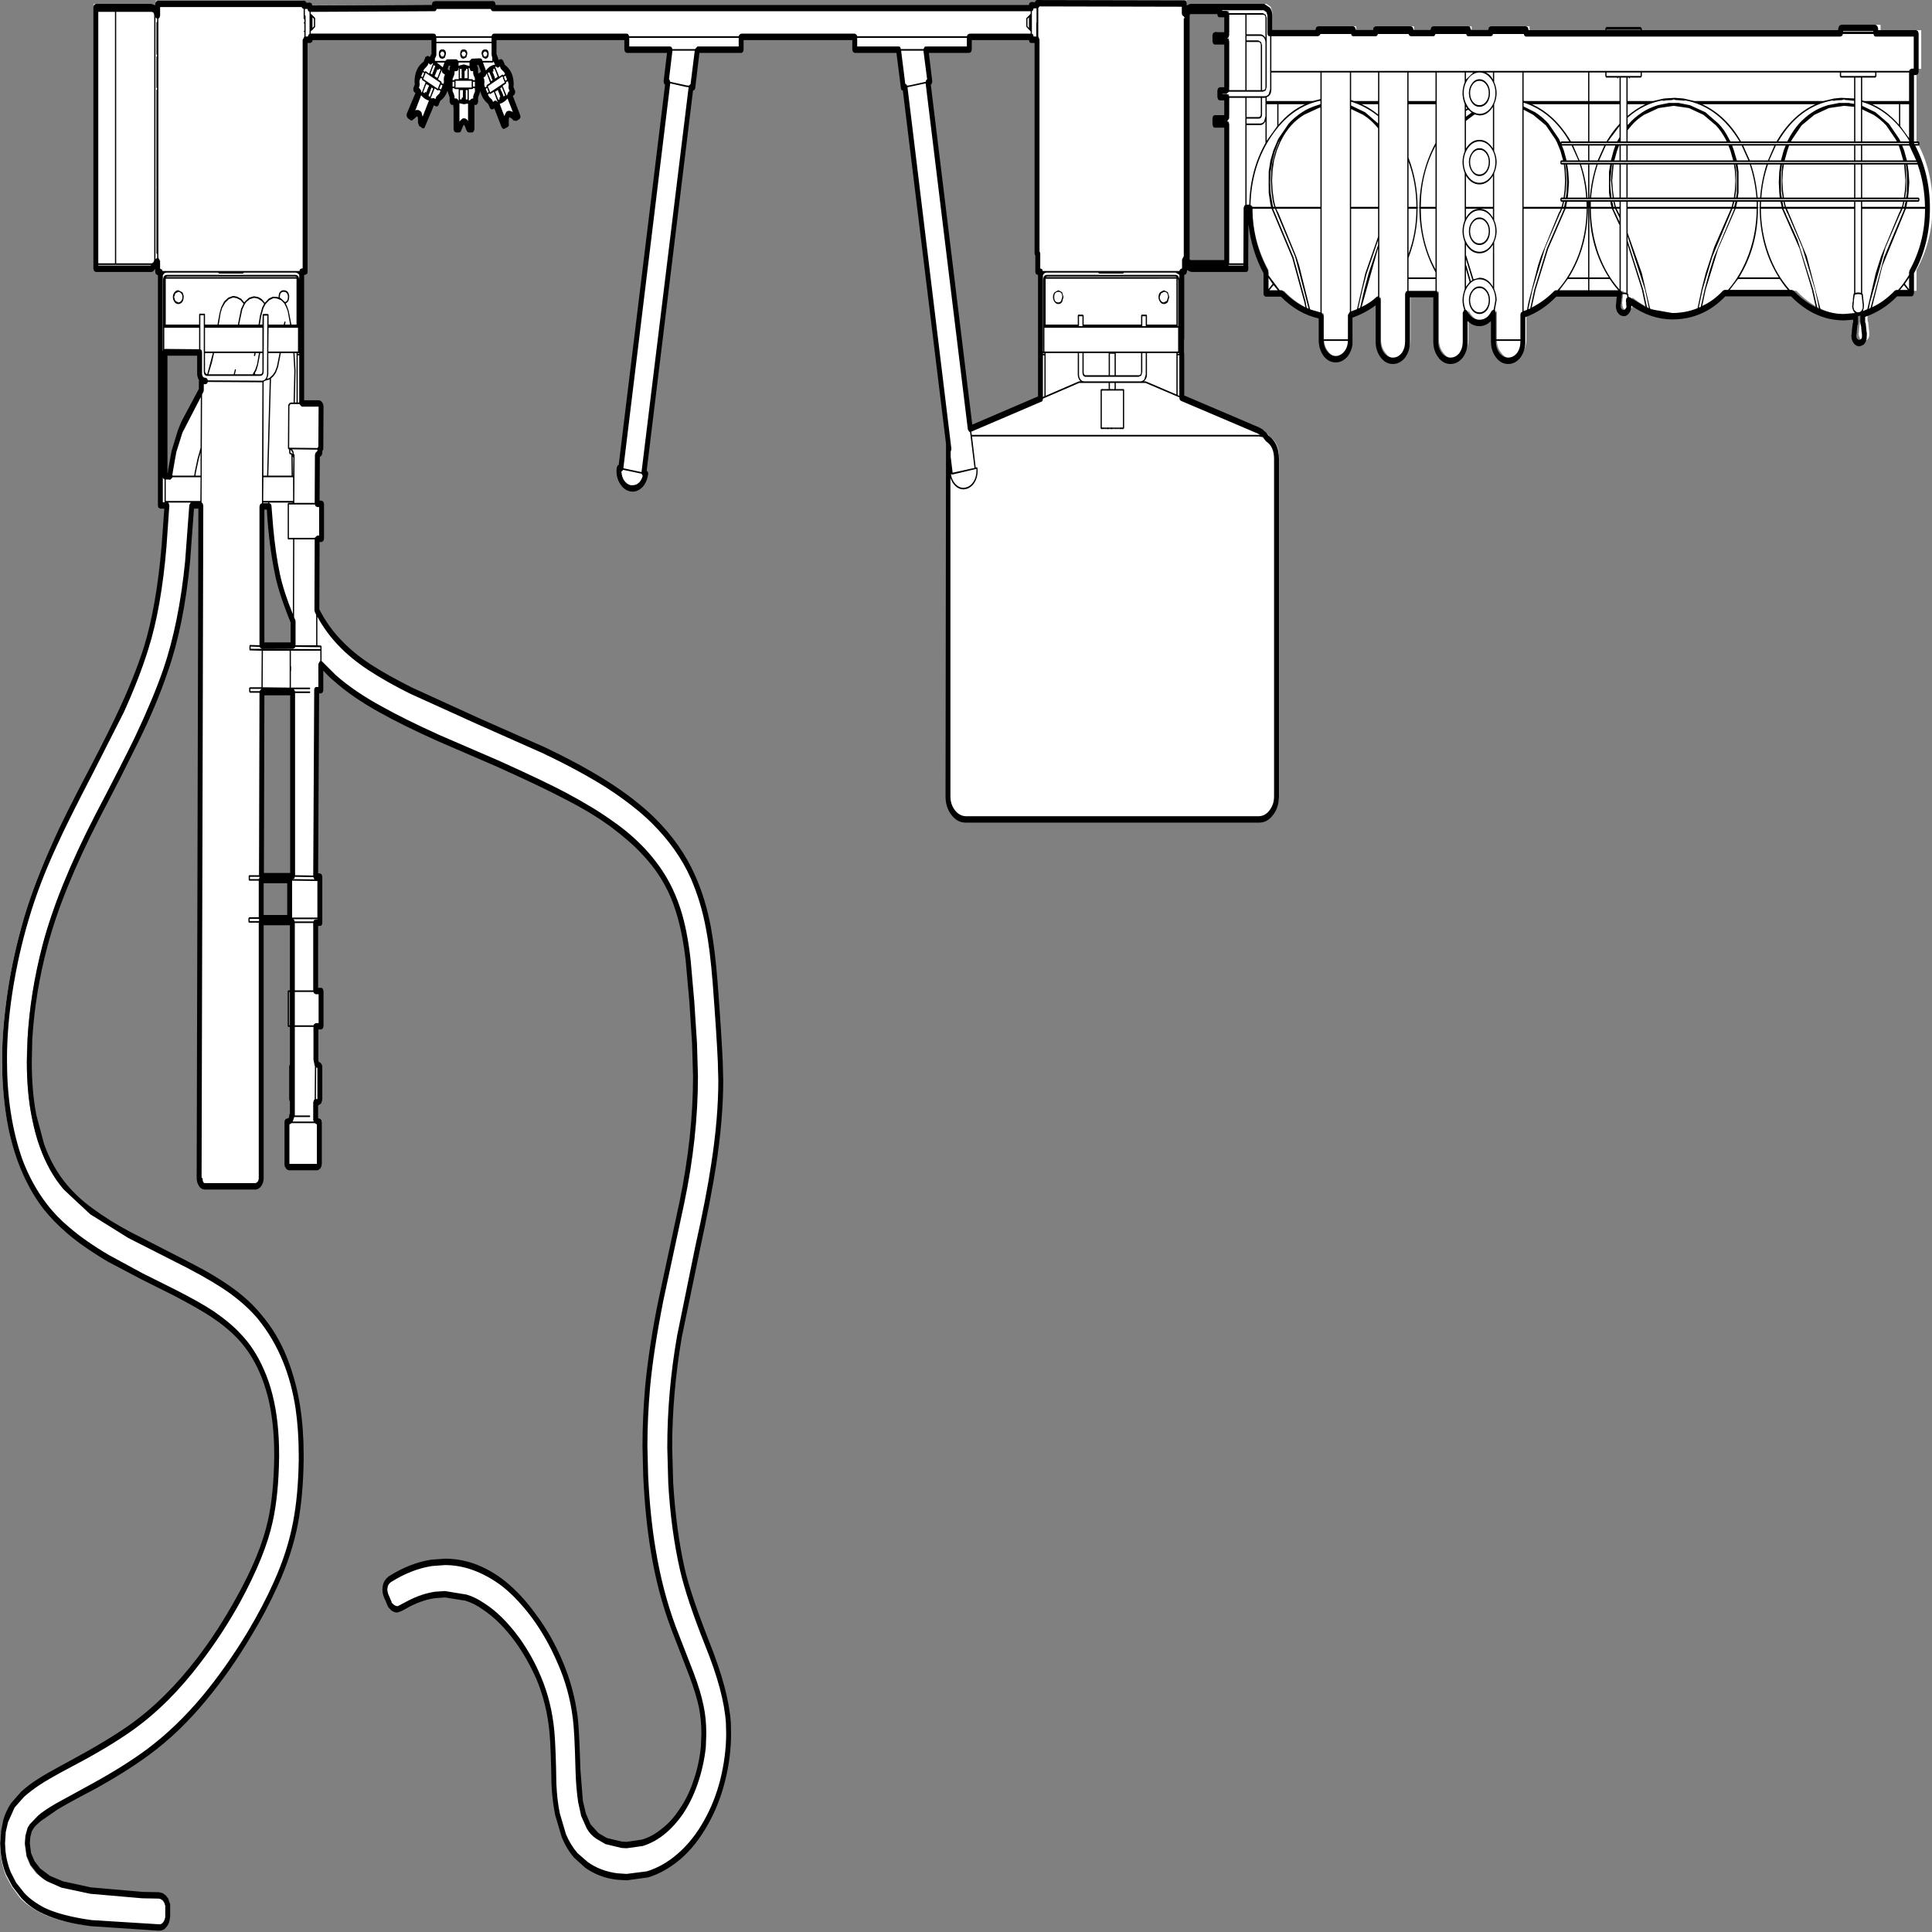 <svg xmlns:xlink="http://www.w3.org/1999/xlink" xmlns="http://www.w3.org/2000/svg" preserveAspectRatio="none" viewBox="0 0 100 100"><rect x="0" y="0" width="100" height="100" fill="#808080" stroke="none"/><defs><g id="sprite0" transform="translate(196.1 150)"><use height="300" transform="translate(-196.1 -150)" width="392.25" xlink:href="#shape0"/></g><g id="shape0"><path d="M-137.6-7.35v-5.95h-5.8v5.95h5.8m-24.45-68.9v.05l.1-.05h-.1l.2-1 .7-2.9 1.25-3.1.7-1.3 3.5-4.95.1-.2v-1.4h.8q-.45 0-.8-.35-.35-.35-.35-.85v-3.25H-163v19.3h.95M-137-13.9v-28.7h-6.25l-.1 28.7h6.35m.1-35.95v-3.75q-2.2-3.65-3.2-7.35-.85-3.15-1.35-7.2l-.35-3.4h-1.45v21.7h6.35m152.3-38.5v-19.8h-.55V-111h-.15v-33.3h-1.15v-.45H.9v2h-8.85l.8 5-.35.05 8.6 54.05 14.25-4.65.05-.05m37.95-55.7h-2.4v-.95h2.4v-3.3h-1.4v-.5H46q-.7 0-.7.75v37.9q0 .7.7.7h7.35v-21.65h-2.4v-.95h2.4v-3.3h-1.4v-1.05h1.4v-7.65m139.55 16q3.25 4.45 3.25 10t-3.25 10v3.25h-3.1q-3 2.45-6.85 3.3v1.15l.05.35.05.05h.05v.3l.05.1v.25l.05.15v.2l.1.5v.65l-.15.35-.25.25-.35.15-.35.05-.35-.05-.3-.2-.2-.25-.15-.3-.05-.35.05-.2v-.15l.05-.2v-.25l.1-.65.05-.2v-.15l.05-.05h.05v-1.25l-2.35.2q-5.95 0-10.65-3.75h-13.7q-4.45 3.6-10.65 3.6-4.75 0-8.9-2.55l-.05.1.05.25v.3l.05.3-.05.35-.15.3-.25.25-.3.15-.35.05-.35-.05-.3-.15-.25-.3-.1-.3-.05-.35v-.15l.05-.2v-.2l.15-.85v-.25l.05-.05v-.05l.05-.15h-13.1q-2.85 2.35-6.65 3.35v4.15q0 1.25-.85 2.1-.9.9-2.15.9t-2.1-.9q-.9-.85-.9-2.1v-4.5q-.9 1.6-2.85 1.6-1.9 0-2.9-1.6v4.5q0 1.25-.9 2.1-.85.9-2.1.9t-2.1-.9q-.9-.85-.9-2.1v-7.4H90.2v7.4q0 1.25-.9 2.1-.85.9-2.1.9t-2.1-.9q-.9-.85-.9-2.1v-6.55q-2.25 1.6-5.65 2.4v3.9q0 1.25-.85 2.1-.9.9-2.15.9t-2.1-.9q-.85-.85-.85-2.1v-3.75q-4.55-.7-8.05-3.5h-3.2v-3.3q-3.3-4.6-3.3-10l-.75-.05-.05 9.5H46.4q-.7-.05-1.05-.35l-.4-.55-.1-.35-.1-.2v1.9h-.55v10.35l-.05.45v1.75l.05.4v6.7l15.65 5.15.6.25 1 .8.1.15.15.05q1.8 1 1.8 3.15v52.6q0 1.45-1.05 2.55-1.05 1.05-2.5 1.05H.15q-1.5 0-2.55-1.05-1.05-1.1-1.05-2.55l.1-54.95-8.9-55.65-.35.05-.9-5.85h-8.95v-2H-45.6v2h-8.9l-.95 5.85-.35-.05-9.6 60.25.35.05q-.2 1.15-1.1 1.8-.9.65-2.05.45-1.1-.15-1.8-1.1-.65-.9-.5-2.05l.4.1 9.55-60.25-.35-.05.8-5h-8.8v-2h-27.05v2.8l.75 1.5.1-.1.55-.25h.05v.05l.35.65v.05q.9.45 1.35 1.35.45.85.3 1.85l.35.65v.1l-.65.35 1.7 3.4-.5.25-.8-.5-.25-.1-.2-.05-.1.05-.15.05-.1.1-.15.35-.1.35v.7l-.5.25-1.7-3.35-.05-.05q-.3.2-.65.35h-.05v-.05l-.35-.6v-.05q-.9-.45-1.35-1.35-.45-.85-.3-1.85v-.05l-.35-.65v-.05h-.05l.05-.05.8-.45-.85-1.8-1.65.05v.95h.75v.85q.6.8.6 1.8t-.6 1.8v.8h-.45l-.3.05v4.25h-.6l-.2-.4-.45-.65-.15-.1-.1-.05h-.15l-.15.05-.3.25-.2.25-.35.65h-.6v-4.3h-.8v-.8q-.55-.8-.55-1.8t.55-1.8v-.85h.8l.05-.85h-1.85l-.55 1.25.1.1.65.3v.1l-.4.7v.05q.3 2.15-1.6 3.1v.05l-.35.65v.05h-.05l-.7-.35h-.05l-1.95 3.75-.55-.3v-.7l-.05-.3-.15-.4-.15-.1-.1-.05h-.3l-.25.1-.45.25-.35.3-.2-.15-.15-.05-.2-.1 2-3.7-.6-.35v-.1l.3-.55v-.05q-.15-1 .35-1.9.45-.95 1.35-1.4v-.05l.35-.6v-.05l.05-.05.5.3.15.05.65-1v-2.8h-25.2v.45h-1.05v36.15h-.7v20.55h3.45l.2.05.1.05.1.15.05.1.05.15-.05 6.55h-.2v.65l-.05.1-.2.05-.2.1-.05.05-.05 7.65h.9v5.45h-.9l-.05 11.15q1.85 2.8 4.65 5.05 2.35 1.9 6.05 3.8 3.9 2 8.5 3.65 4.2 1.65 13.65 4.75l13.3 4.55q7.45 2.7 12.95 5.35 5.55 2.75 9.35 5.55 5.3 4 8.2 8.85 2.15 3.7 3.15 8.05.8 3.5 1.35 8.4.8 8.1 1.05 12.35.4 6.6-1.05 14.65-1.05 5.65-3.55 14.35l-3.75 13.9q-2.6 11.75-1.75 22.8.55 7.25 2.4 13.5 1.25 4.15 5.1 11.7 3.85 7.3 4.25 12.2.35 4.3-1.2 9-1.1 3.4-3.3 6.45-2.2 3.15-5.6 5.45-3.05 1.95-6.45 2.7l-6.15.35q-3.4-.3-6.2-1.8l-2.2-1.5q-1.5-1.35-2.4-3.05-.8-1.4-1.3-3.4-.6-2.2-.75-4.65-.1-5.4-.4-8.1-.55-4.55-2.75-8.5-1.7-3.1-4.25-5.8-3.2-3.5-6.9-5.3-1.6-.85-3.6-1.4l-6.25-.4q-2.75.3-5.4 1.35l-1.65.7-.55.15h-.6l-.5-.2-.45-.35-.25-.35-.7-1.25-.1-.25-.1-.65.05-.35.1-.35.2-.35.25-.3.4-.25q4.45-2.05 8.55-2.55 4.3-.5 8.25.55 3.35.9 6.6 2.85 3.15 1.9 6 4.95 3.15 3.25 5.2 6.95 2.35 4.1 3.2 8.85.35 1.95.55 8.15.1 2.75.55 4.95l.55 2 1.05 1.8q.7.95 1.8 1.5.75.5 1.8.8l3.15.6 4.2-.3q2.35-.55 4.45-1.85 2-1.3 3.45-2.95 1.7-1.9 2.85-4.4 1.35-2.8 1.7-5.75.4-3.2-.45-6.25-.55-2.15-1.9-4.9l-3.7-7.35q-2.8-5.75-4.2-12.3-1.1-5.2-1.5-11.45-.45-6.85.4-13.95.7-5.75 2.7-13.5L-57.7 37q3.65-13.35 2.6-24.85l-.55-6.5-.75-6.45q-.7-4.65-2.05-7.9-.95-2.2-2.2-3.95-1.8-2.65-4.8-5.05-3.05-2.45-6.6-4.35-3.75-2.1-9.35-4.4-6.6-2.6-13.85-5l-11.95-4q-6.9-2.35-11.8-4.45-5.4-2.2-9.45-4.95l-2.8-2.1v4.05h-.85l-.2 29.05h.85v7.2h-.85V4h1.1v5.5h-1.05v5.3l.15.55.65.4v5l-.15.45-.4.15h-.3v2.75l.35.25h.3l.05.05h.05v6.55l-.1.3-.1.1-.3.1h-5.6l-.35-.1-.1-.1-.05-.15v-6.7h.05v-.05h.3l.25-.15.2-.2.1-.25.05-.25v-.05l.05-.05h.1V-6.75h-6.35v40l-.1.4-.15.3-.3.3-.5.2h-10.6l-.5-.2-.45-.6-.05-.4.35-104.95h-1.85l-.85 8.75q-1.25 9.8-4.5 17-2.1 4.7-5.8 10.65l-8.05 12.05q-7.8 11.65-10.7 20.25-2.5 7.3-3.1 14.45-.5 6.55.85 12.05.6 2.3 1.6 4.55 1.8 3.8 4.7 6.45 2.2 2 5.4 3.85 3.25 1.8 7.7 3.7l12.1 4.7q5.7 2.25 8.8 4 3.45 2 5.55 3.95 3.3 3 5.35 6.85 1.8 3.5 2.55 7.4.8 3.75.7 8.15-.1 5.55-1.15 9.8-1.2 4.7-4.05 9.6-2.25 3.85-5.35 7.7-4 5.25-9.2 10.05-5.65 5.15-11.5 8.4-4.6 2.65-11.2 5.4-5 2-7.4 3.1l-3.5 1.8-1.55 1.25-.4.55-.4 1.05-.1 1 .3 1.8.75 1.35 1.25 1.25 2.1 1.2 2.75.9 5.75.95 10.5.7 3.45.05.55.1.5.3.4.4.25.5.05.25v1.7l-.05.2v.25l-.15.35-.2.3-.3.3-.3.2-.35.1-.5.05-13.7-.7q-6.05-.55-9.65-1.9-2.75-1.05-4.4-2.4l-1.65-1.7-1.2-1.7q-.85-1.65-1.1-3.4-.2-1.55.1-3.2l.45-1.6q.45-1.3 1.45-2.4l1.95-1.75q1.25-.95 3.25-1.9l6.9-3q7.6-3.15 12.05-5.55 7.4-4.1 13.8-10.5 4.1-4.1 7.9-9.25 5.1-7.05 6.65-12.5 1.15-4.15 1.25-9.9 0-5.45-1.35-9.55-.7-2.15-1.7-3.9-1.8-3.05-4.6-5.4-2.15-1.75-5.35-3.4-3.35-1.7-7.7-3.35l-6.85-2.6-6.75-2.8q-4.85-2.15-8.25-4.35-2.7-1.8-4.65-3.75-3.15-3.05-5.05-7.05-1.65-3.5-2.45-7.55-.8-4.3-.75-8.75.1-4.95 1.15-10.1 1.15-5.9 3.3-11.4 2.2-5.7 5.7-11.5l7.65-11.7q4.2-6.2 6.05-9.2 3.15-5.25 5-9.75 2.6-6.4 3.65-15.9.25-1.9.55-6.05l.05-.3h-1.35v-36.4h-.55v-1.7l-1.2 1.2h-11.4v-40.8h11.25l.7.2q.65.35.65 1.1v-1.8h29.8v.3h1.25v.45l25.35-.1v-.6h11.95v.6h109.7v-.45h1.15l.05-.3 29.95.05v1.5l.55-.7.7-.25h15l.85.45.35.85v2.75h9.8v-.55h7.2v.55h4.55v-.55h7.2v.55h4.5v-.55h7.2v.55h4.55v-.55h7.2v.6h64.1v-.7l.1-.15h6.95l.1.1v.75h8.25v6h-.95v11.25" fill="#fff" fill-rule="evenodd" class="fill" transform="translate(196.1 150)"/></g><g id="sprite1" transform="translate(196.6 150.5)"><use height="301" transform="translate(-196.6 -150.5)" width="393.25" xlink:href="#shape1"/></g><g id="shape1"><path d="M-102.15-142.8q.75 0 .75.7l-.2.55-.55.2q-.7 0-.7-.75 0-.7.7-.7m.25.35h-.45l-.25.35.25.4h.45l.25-.4-.25-.35M-97.75-142.8q.7 0 .7.7 0 .75-.7.75l-.5-.2-.25-.55q0-.7.75-.7m.2.35H-98l-.2.35.2.4h.45l.25-.4-.25-.35M-106.5-142.8q.75 0 .75.7l-.2.55q-.25.2-.55.2-.7 0-.7-.75 0-.7.7-.7m.25.35h-.45l-.25.35.25.4h.45l.2-.4-.2-.35M104.85-138.15q.9 0 1.55.65.6.6.6 1.5t-.6 1.55q-.65.6-1.55.6t-1.5-.6q-.65-.65-.65-1.55t.65-1.5q.6-.65 1.5-.65m0 4.05q.8 0 1.35-.55t.55-1.35q0-.8-.55-1.35t-1.35-.55q-.8 0-1.35.55t-.55 1.35q0 .8.55 1.35t1.35.55M104.85-127.4q.9 0 1.55.65.6.65.6 1.5 0 .9-.6 1.55-.65.65-1.55.65t-1.5-.65q-.65-.65-.65-1.55 0-.85.65-1.5.6-.65 1.5-.65m0 4.1q.8 0 1.35-.55.55-.6.55-1.4 0-.8-.55-1.35t-1.35-.55q-.8 0-1.35.55t-.55 1.35q0 .8.55 1.4.55.55 1.35.55M104.85-101.55q-.9 0-1.5-.6-.65-.65-.65-1.55t.65-1.5q.6-.65 1.5-.65t1.55.65q.6.6.6 1.5t-.6 1.55q-.65.6-1.55.6m0-4.05q-.8 0-1.35.55t-.55 1.35q0 .8.55 1.35t1.35.55q.8 0 1.35-.55t.55-1.35q0-.8-.55-1.35t-1.35-.55M104.85-116.6q.9 0 1.55.65.6.6.6 1.5t-.6 1.55q-.65.6-1.55.6t-1.5-.6q-.65-.65-.65-1.55t.65-1.5q.6-.65 1.5-.65m0 4.05q.8 0 1.35-.55t.55-1.35q0-.8-.55-1.35t-1.35-.55q-.8 0-1.35.55t-.55 1.35q0 .8.55 1.35t1.35.55M-160.3-103.1q-.45 0-.75-.3-.35-.35-.35-.8 0-.45.35-.75.3-.3.75-.3l.8.3q.3.3.3.75t-.3.8q-.35.3-.8.3m0-1.9l-.6.25-.25.55.25.6.6.25q.35 0 .6-.25t.25-.6q0-.35-.25-.55-.25-.25-.6-.25M19.05-105q-.85 0-.85.8 0 .85.85.85.35 0 .55-.25l.25-.6q0-.8-.8-.8m0 1.9q-.45 0-.75-.3-.35-.35-.35-.8 0-.45.35-.75l.75-.3.75.3.3.75-.3.8q-.3.3-.75.3M40.55-103.1q-.45 0-.75-.3-.35-.35-.35-.8 0-.45.35-.75l.75-.3.8.3.3.75-.3.8q-.35.3-.8.3m0-1.9l-.6.25-.25.55q0 .35.25.6t.6.25l.6-.25.25-.6q0-.8-.85-.8" fill-rule="evenodd" class="line" transform="translate(196.6 150.5)"/><path d="M-132.45 24.6h-4.8l-.05.05-.35.15v6.15h5.6V24.8h-.05l-.05-.05-.25-.1-.05-.05m.5-8.6l-.25-.1-.05 4.95h.3V16m-.8-6.4h-3.8v13.8h3.05l.1.15-.1.1h-3.15l-.1.15v.1l-.05.05-.1.25-.1.15h4.3l-.1-.25v-2.75l.15-.35.15-.1.05-5.2-.05-.05-.25-.95V9.6m-5-.25h.2v-5.2h-.2v5.2m5 0l.15-.2.35-.15h.55V4.5h-.6l-.35-.15-.1-.2h-3.8v5.2h3.8m-.05-5.45V-6.6h-3.75V3.9h3.75m-4.3-17.1v5.75h5.15v-5.7l-5.15-.05m-1 .4h-4.8v4.95h4.8v-4.95m5.35 5.95l.1-.2.35-.1h.35v-.05h-4.9l.15.1.1.25h3.85m-3.8-6.95l-.1.25-.3.1 4.45.05-.15-.1-.1-.25-3.8-.05m-9.2 6.55v.35h1.85l.1-.15-.1-.2h-1.85m.05-6.55v.35h1.8l.15-.2v-.05l-.05-.1h-1.9m-17.75-58.4h.35v-3.55l-.25-.15-.1-.15v3.85m.6-.2h7.05l.05-3.7h-5.7l-.4.35-.25.05-.1-.05h-.65v3.35m4.8.65l.25-.35.05-.05h-4.65l.15.1.15.4-.05.25v.05l-.55 6.05q-1.05 9.6-3.7 16-1.85 4.55-5 9.85l-6.1 9.2q-5.6 8.25-7.6 11.7-3.55 5.85-5.7 11.45-2.1 5.4-3.3 11.3-1.05 5.2-1.1 10.05V15q0 4.05.75 7.85.8 4 2.4 7.45 1.9 3.85 4.95 6.9 2 2 4.6 3.65 3.25 2.15 8.15 4.35l6.75 2.8 6.8 2.6q5 1.95 7.75 3.35 3.5 1.85 5.45 3.5 2.85 2.25 4.7 5.5 1.1 1.85 1.8 4 1.35 4.05 1.35 9.35v.35q-.1 5.9-1.3 10.05-1.5 5.35-6.7 12.65-3.6 4.95-7.95 9.3-6.4 6.5-13.9 10.6-5 2.7-12.1 5.55-4.95 2-6.9 3-1.75.9-3.15 1.85l-1.9 1.65-1.35 2.3-.45 1.5-.15 1.8.1 1.25q.25 1.7 1.05 3.2l1.1 1.65 1.65 1.6q1.55 1.3 4.2 2.35 3.45 1.25 9.55 1.9l13.7.65h.3l.3-.1.2-.15.2-.2.15-.25.15-.4v-1.8l-.2-.5-.3-.35-.35-.15-.4-.1-3.45-.05-10.55-.7-5.85-.95-2.8-.95q-1.2-.45-2.2-1.3l-1.35-1.3-.8-1.45-.35-1.9v-.1l.1-1.1.45-1.25.45-.55 1.7-1.35q1-.7 3.55-1.85l7.4-3.1q6.55-2.75 11.15-5.35 6.05-3.45 11.45-8.4 4.8-4.45 9.15-9.95 3.15-4.05 5.25-7.65 2.9-4.9 4-9.5 1.05-4.15 1.15-9.65v-.75q0-3.85-.65-7.3-.8-3.95-2.55-7.25-1.95-3.7-5.2-6.75-2.15-1.95-5.5-3.85-3.25-1.8-8.75-4l-12.1-4.7-7.75-3.7-5.45-3.9q-3.05-2.75-4.85-6.65-.9-1.85-1.6-4.6-1-3.75-1-8.6l.15-3.65q.5-7.1 3.05-14.6 3.1-8.95 10.8-20.35 5.45-7.95 8-12 3.65-5.9 5.8-10.6 3.2-7.2 4.45-16.85l.85-8.75m1.35-5.1l-.1.5h1.05v-3.6l-.4 1.1-.55 2m-4.75.5h4.4l.1-.55.55-2 .6-1.65.05-.1.05-7.95-3.75 5.55-1.25 3.05-.65 2.8-.15.75.05.1m5.3-13.45l.05-.05v-1.25l.05-.1q-.4-.5-.4-1.05v-2.8h-6.05v18.3h.05l.1-.6.7-2.9 1.3-3.25.7-1.3 3.5-5m1.3-5.65v2.8q0 .4.45.5l1.15-3.3h-1.6m-8.3-3.95v3.35l.15-.05 6.95.05v-3.35h-7.1m14.45 7.25h3.55l.05-.05.5-.7.35-.8.4-1.75h-.7v.05l-.05.25-.05.1-.15.1-.1-.15.05-.1.05-.25h-8.2l-.45 1.5-.7 1.8h5.15l.25-.75.15-.05.05.15-.2.6.05.05m-27.9-17.05v.1h10.7l.1-.1h-10.8m29.6 6.05l-.6-.55-.75-.3-.6-.1h-.25l-.8.25-.75.55-.6.8-.3.75-.4 1.85h3.9l.65-2.45.5-.8m-26.2-6.3v-39.2h-3.4v39.2h3.4m8.25-.6l.1-.1.25-.15v-.6h-.05l-.1-.1v-10.2l.05-.05-.05-.05v-15.15l.1-.1h.05v-.2h-.05l-.1-.1v-4.8l.1-.1h.05v-.15h-.05l-.1-.15V-147l.1-.1h.05v-.5l-.25-.1-.1-.15v37.8m-8 .6h7.15q.6 0 .6-.6v-38q0-.6-.6-.6h-7.15v39.2M2.35-77.4l-5 .9-.1-.1-.1.05q.2.9.9 1.5.75.6 1.65.6l.45-.05q.95-.15 1.6-.9.6-.75.6-1.7v-.3M16.2-95.35v-.1h-.3v.1h.3m-.3.25v6.5l.3-.15v-6.35h-.3m-83.65 20.25q1.5 0 2.1-1.45l-.25-.35-3.75-.6-.2.2-.15.05q.05.8.55 1.4.55.6 1.35.75h.35m-69.85 25.8h-5.45l-.05 5.7 5.5.05v-5.75m.1 34.65v-27.7h-5.25l-.1 27.7h5.35m-8.1-28.7v.35h1.85l.4-.35h-2.25m13.85-3.9l.3-.4.1-.05v-1.6h-6v2.4l.05.1v.55l-.05.2v2.5h3.85l.1.1-.1.15h-3.3l.15.1.15.25h3l.1.1-.1.15h-3v28.4l3.7.05.2-28.9q0-.5.5-.5h.35V-47m.4-2.3v-.3l-5.1-.05-.1.15-.35.15h-6.35l-.35-.15-.1-.15-1.85-.05v.35l14.2.05m3.65-.6q-2.5-2-4.25-4.45v4.45l.75.05.1.1v2.3l.15.1 2.75 2.1q3.85 2.6 9.4 4.9 4.8 2.05 11.75 4.45l11.95 3.95q9.3 3.2 13.85 5.05 5.75 2.35 9.45 4.4 3.7 1.95 6.7 4.4 3.05 2.55 4.85 5.15Q-59-11.2-58-8.9q1.4 3.25 2.1 8l.75 6.5.55 6.5.2 5.2q0 9.55-2.8 19.8l-4.25 15.15q-2 7.75-2.7 13.5-.55 4.8-.55 9.2l.15 4.65q.4 6.25 1.5 11.3 1.4 6.6 4.15 12.25l3.7 7.3q1.35 2.75 1.95 5 .55 1.95.55 4.35l-.1 2.15q-.45 3.05-1.75 5.85-1.15 2.5-2.95 4.55-1.7 1.85-3.55 3-2.1 1.35-4.6 1.95l-3.3.35-1.05-.05-3.25-.6-1.9-.85q-1.25-.65-1.95-1.65l-1.1-1.9-.6-2.1q-.45-2.25-.55-5.05-.2-6.15-.55-8.05-.75-4.6-3.15-8.7-2.1-3.75-5.1-6.9-2.85-2.95-5.9-4.85-3.1-1.85-6.5-2.75-2.7-.7-5.4-.7l-2.65.15q-4.2.5-8.35 2.5l-.3.2-.2.2-.15.25-.1.5v.05l.05.25.1.35.7 1.25.05.15.1.1.35.25.35.15.3.05h.15l2.1-.85q2.8-1.1 5.5-1.4l2-.1 4.4.55q1.8.4 3.7 1.4 3.6 1.75 7.1 5.4 2.6 2.8 4.3 5.9 2.25 4 2.8 8.7.3 2.75.4 8.1.15 2.6.7 4.6l1.25 3.25q.9 1.65 2.35 2.95l2.1 1.4q2.55 1.4 6 1.75l1.9.1 4.1-.4q3.3-.75 6.25-2.7 3.2-2.1 5.5-5.3 2.1-2.85 3.25-6.3 1.2-3.7 1.2-7.2l-.05-1.6q-.4-4.85-4.2-12.05-3.8-7.3-5.15-11.8-1.85-6.2-2.4-13.55l-.2-5.55q0-8.7 2-17.45l3.7-13.9q2.25-7.7 3.25-12.85 1.45-7.15 1.45-13.05l-.1-2.9Q-50.6 10.8-51.4 2.7q-.55-5.25-1.35-8.35-1-4.2-3.1-7.9-2.7-4.65-8.05-8.7-3.6-2.7-9.25-5.5-5.5-2.65-12.95-5.35l-13.25-4.5-13.7-4.75q-4.75-1.8-8.55-3.7-3.65-1.85-6.1-3.85m-4.5 0v-4.75l-.25-.4-.1-.3.05-11.05h-4.15l-.05 12.15.25.4.05.25v3.7h4.2m-10.55-21.15v20.7h5.35v-3.1q-2.35-4.4-3.15-7.35-1.3-4.75-1.7-10.25h-.5m-2.95 21.1l1.95.05v-21.65l.15-.35.35-.15.1-18.85-11.15-.05v.05l-.1.15-.15.1-.2.05h-.35v.9l-.05.25-.3.45-.1 16.85.2.1.15.35-.35 104.9.1-.1.1.15.05.35.15.25.2.1h10.45l.3-.15.15-.15.1-.2.05-.2v-39.9h-1.95l-.15-.1v-.6l.15-.15h1.95v-5.7h-1.95l-.05-.1-.05-.05v-.6l.1-.1h2l.1-28.45h-1.95l-.15-.15v-.6l.15-.1h2.35l.05-5.7-2.4-.05-.1-.1v-.6l.1-.15m3.7-22.1v-.1h-1v.1h1m2.4 11q.8 2.85 2.65 6.3l.05-11.65h-1l-.1-.1v-5.45l.1-.15h.9v-.05h-4.75v.1q.45.1.45.5l.35 3.35q.5 4.1 1.35 7.15M-143-72.4h6.1v-3.7h-6.05l-.05 3.7m11.4 5.4v-4.45h-.4l-.35-.15-.1-.25h-5.3v5.2h5.25l.5-.35h.4m-5.35-9.35h.05l.05-2.8-.05-.05-.1-.15.05 3m-.05-3.55l-.3-.4-.15-.05v.45l.2.05h.05l.15.1.05.05v-.2m5.05-.3v-.2l-5.15-.05.15.2h.05l.1.25v.05l.05.25.15.1-.05 7.5h4.15l.05-7.5.15-.35.1-.05.05-.05.15-.1.05-.05m-3.65-7.3h-1.7l-.15.05-.1.05-.1.2-.05 6.5 5.8.05.15-.25.05-6.2h-3.45l-.45-.4m-6.35-8.2h6.05v-3.7h-6l-.05 3.7m-12.9 0h11.7v-3.7h-11.7v3.7m18.9.25v.1h.3v-.1h-.3m0 7.7h.3v-7.35h-.3v7.35m-.6 0h.35v-7.7h-.4l.2 2.75-.15 4.95m-5.65 11.4l.55-15-.9.2h-.05l-.3.15-.05 14.65h.75m-1.45-15.8q.5 0 .5-.45v-2.85h-.45l-.15.65-.3 1.2-.3.8-.35.5.15.15h.9m1.9.6l.7-.5.45-.5.4-.8.55-2.1h-2.3v3.2q0 .4-.3.8l.5-.1m5.1-1.15l-.2-2.75h-2.55l-.55 2.15-.45.9-.5.55-.5.35-.55 15.15h4.75l-.05-3.2-.1-.1-.15-.05h-.1v-.05h-.05v-.1h-.05l.05-.05h-.05v-.55h-.15v-.05h-.05v-.05l-.05-.05.05-6.7.05-.15h.05l.1-.15.15-.1h.05l.15-.05h.55l.15-4.95m-6.6 1.55q.4 0 .75-.3.3-.35.3-.8l.05-9.05h-.7l-.05 8.7q0 .7-.75.7h-10.75q-.7 0-.7-.75v-8.7h-.7v5.3q.35.1.35.5v3.25q0 .7.7.7h.05l.15.05.15.1.1.15v.1l11.05.05m-19.3-16.25l-.3.1h26.65v-.05l-.3-.05h-26.05m26.05-.25q.8 0 .85.8v-.8q-.35-.35-.75-.35h-10.55l-.15.15h-4.9l-.15-.15h-10.5q-.55 0-.8.45v11.8l.05-.15v-10.9q0-.85.85-.85h26.05m-3.1 3.45v.1l.35.2.7.5q.6-.15.6-.8v-.15q-.15-.65-.85-.65h-.15q-.65.1-.65.8m-3.6 1.65l.4-.6-.55-.45-.75-.35-.65-.1h-.2l-.8.2-.7.45-.35.4-.45.75-.65 2.35h3.95l.05-.15.25-1.25.45-1.25m3.85-1.15l-.8-.25-.45-.05h-.35l-.8.3-.75.6-.45.65-.45 1.25-.25 1.2-.05.1h.55l.05-1.55.1-.1h.95l.15.1v1.55h3.1l.1-.35v-.05l.05-.05.15-.05.05.15v.05l-.05.2-.05.1h1.05l-.5-2.1-.3-.6-.4-.6-.65-.5m3.15 3.8v-7.15h-26.65v7.15h6.8v-1.6l.15-.1h.95l.1.1v1.6h2.55l.15-.7.3-1.2.3-.8.6-.9.85-.6.9-.25h.25l.65.1.85.35.6.55.2-.2.8-.55.9-.2h.2l.7.1q.6.2.85.4l.55.5.8-.65.85-.3.9.05.25.05v-.05q0-.9.85-1.05h.2q.95 0 1.1.85v.2q0 .75-.7 1l.3.5.3.65.55 2.15h1.05m43.6-33.3l.1.05.25.05.1.1v-.1l-1.05-2.05q-.6.6-1.6.85l.95 1.9.25-.45.05-.05.1-.15.15-.1.15-.05h.15l.15-.05.1.05h.15m-10.35 1.6l.45-.35.1-.05.15-.05h.35l.15.05.2.1.15.1.05.1.1.1v-2.75l-.85.1-.9-.15v2.9l.05-.1m1.25-3.4h.35v-1.45h-.35v.05l-.05.05.05.05v.3l-.05.1.05.05v.85m-.6-1.45h-.6v1.45h.35v-.15l.1-.15h.2l-.05-.05v-.95l.05-.05-.05-.05v-.05m2.05-.55h.4v-.75h-.4v.75m-.85 2.15h.2l.35-.25.35-.05v-.3l.1-.3.25-.45v-.55h-.4v.1h-.1l-.05.05h-.7v1.75m3.9-.95l.2.35.7.55v.05l.15.25.25-.15q.35-.2.6.15l.1-.05h-.05l-.75-1.55-.05.05-.65.3h-.15v-.05l-.05-.05-.3.15m-.1-.2l.25-.15v-.05l-.05-.05-.1-.2-.05-.05v-.1l-.05-.1-.05-.05v-.05l-.3.15.35.65m-.65-1.35l.05.2.15.3.3-.15h-.05l.05-.05-.05-.05.05-.05v-.05l.05-.05.6-.3.05-.05-.7-1.45-.25.4-.2.15h-.05l-.15.1.15.25v.05l.05.35-.05.4m1-1.9l-.3.15.7 1.25.3-.15h-.05l.05-.1h-.1v-.05l-.1-.2-.05-.05.05-.05v-.05h-.1v-.05l-.3-.6h-.05l-.05-.1m4 1.9l-.2-.5-.35.15v.2h-.05v.05l-.6.3-.05.05.8 1.5.1-.05.25-.5.25-.15v-.05l-.1-.2-.05-.05-.05-.3.05-.45m-1.05 1.9l.3-.15-.65-1.3-.35.15.05.1.05.05v.05h.05v.05l-.05.05v.05l.15.05v.1l.05.05h.05v.05l.1.15v.05l.1.15.1.2v.05l.05.1m-1.2-1l-.55.25.7 1.3.25-.15-.05-.15.05-.05v-.1l.2-.1h-.1v-.05l-.3-.6-.1-.15v-.05h-.05l.05-.05v-.05l-.1-.05m1.6-2.25l-.35.15.1.2v.05l.05.05v.05l.05.1h.05v.05l.05.05v.05l.05.05.3-.2-.3-.6m-.65.1l-2.95 1.55v.05l.05.05v.05l.05.05v.05l.05.1.05.05v.05l.1.1v.05l.05.1v.05l.05.05.05.1v.05l3-1.55-.05-.05-.05-.15-.1-.1v-.05l-.05-.1-.05-.05v-.05l-.05-.05v-.1l-.1-.2h-.05v-.05m.55-.35l-.2-.3-.7-.55v-.05l-.15-.3-.1.05-.15.1q-.3.15-.55-.15l-.15.1.8 1.5h.05l.55-.3h.2v.05l.05.05.35-.2m-2 .7l.5-.3-.65-1.25-.3.1.1.15-.05.1v.1l-.2.05.05.05h.05v.05l.1.15v.05l.1.15v.05l.1.15.1.2v.15h.05l.05.05m-.45-2.5h-2.05l.6 1.25q.85-.85 1.85-.9l-.3-.55v.05l-.1.15m-3.05 1.55l.1.2.1-.1.4-.2-.5-1.05h-.35l.2.3.05.15v.7m-1.05 1.2h.4v-.3l-.25-.45-.1-.3v-.35h-.25q-.25 0-.35-.15l-.15-.35h-.15v1.75h.7l.05.05h.1v.1m-1.7-.3h.6v-1.45h-.3v.15l-.15.15h-.2l.05.05v.95l-.05.05.05.05v.05m1-1.9v-.55h-2.2v.05l-.05.45 1.1-.2 1.15.25m-1.6.45h-.35v1.45h.35v-.05l.05-.05-.05-.05v-.3l.05-.05-.05-.1v-.85m-8.55 6.5l.3.2.05.05.2.55.05.15 1.15-2.25.15-.25q-1-.25-1.6-.85l-1.2 2.4.2-.1h.4l.3.1m2.1-2.15l.65-1.3-.3-.15-.1.05.05.05-.05.05v.05h-.1v.2l-.1.05.05.05v.05h-.05l-.3.6v.05l-.05.1.3.15m-.75-2l-.65 1.3.3.15.05-.15.1-.05h.1l.2.1-.05-.1v-.05l.1-.15v-.05l.1-.15v-.05l.1-.15.1-.2.1-.1v-.1l-.55-.25m-1.05 1.05v.2l.15.05.75-1.55h-.05v-.05l-.6-.3-.05-.05h-.05v-.05l.05-.05-.05-.05v-.05l-.25-.1-.2.35-.05.25.05.4-.05.3-.05.1-.05.15.2.15.25.3m.6-2.7v-.05l-.25-.15-.35.65.3.15v-.1l.05-.1h.05l.05-.1v-.05l.05-.05v-.05l.05-.1.05-.05m3.1 2.3v.05l.35.15.3-.6-.35-.2v.1l-.05.1h-.05v.1l-.05.05-.05.1-.05.05v.05l-.05.05m-.3.05l.05-.05.05-.1v-.05l.05-.05v-.05l.05-.05.05-.1v-.05l.05-.05.15-.3.05-.05-3-1.55v.05l-.05.05v.05l-.1.2-.05.05v.05l-.05.05-.05.1v.05l-.05.1-.05.05v.05l-.05.05v.05h-.05l3 1.55v-.05m-.1 1.1l.4-.3.25-.4-.35-.2v.05h-.05l-.05.05h-.15l-.55-.3h-.05l-.8 1.5.1.05.55-.05.3.15.15-.3v-.05l.25-.2m1.2-1.8l.15-.3-.05-.45.05-.3v-.05l.2-.35-.35-.2q-.35-.15-.25-.6l-.8 1.5v.05h.05l.55.3.1.1v.15l.35.15m2.5.55h3.3v-1.05h-3.3v1.05m.1 1.7q.3 0 .45.3h.1v-1.75h-.75l-.05-.05h-.1v-.1h-.35v.45l.3.55.1.3v.3h.3m-.7-1.85h.35v-.75h-.35v.75m.5-1.15h.75v-1.75h-.05q0 .5-.5.5h-.3v.35l-.1.3-.3.55v.2h.35v-.1h.1l.05-.05m-1.5-1.55l.3.15.1.1v-.45l.05-.05.05-.25h.05v-.05h-.35l-.2.55m-1-.3l.35-.75h-1.55l1.2.75m-1.1 1.65l.65-1.3-.3-.15-.05.15-.1.05h-.05l-.2-.1v.15l-.1.15-.3.6v.05h-.1v.05l.05.05-.05.05.55.25m-.75-2l-.65 1.3.3.15.05-.05h.05v-.15l.1-.15v-.05l.1-.05v-.15l.1-.15.2-.4v-.05l.05-.1-.3-.15m11.8-1.6v-1.8h-11.25v1.8l-.1.3-.2.25v.4h2.1l.4-.25h1.85q.15 0 .35.2l.05.05h2.3l.45-.35 1.7-.05q.35 0 .45.3l.05.1h2v-.45l-.15-.5m0-2.05v-.6h-11.25v.6h11.25m-13.25 3.9l-.5.4-.15.25.25.15h.05l.05-.05v-.05h.15l.6.35h.1l.75-1.5.05-.05-.15-.05q-.25.35-.6.15l-.1-.1-.1-.05-.15.3-.25.25m-54.45-7.6l-.2.1v37.3l.05.05.3.45v1.2h.05l.35.15.1.2h27.9l.1-.25.35-.15h.2v-35.65l.35-.45v-.75l-.15-.1.15-.15v-1.05l-.15-.1.15-.15v-.4l-.15-.15v-1.5l-.3-.15-.1-.15H-164v1.35l-.15.35m29.8 2.9h.45l.15-.3.2-.1v-3.45l-.3-.15-.1-.3h-.55v1h.05l.1.1v3.2m1.7-2.75l-.3-.25v1.65l.3-.25v-1.15m145.4 0v1.15l.3.25v-1.65l-.3.25m1.85-1.65H14l-.1.3-.25.15v3.55l.25.1.1.3h.55v-2.2h.05v-2.2m-21.55 11.9l8.45 53 13.4-4.4v-18.95h-.05q-.2 0-.35-.15-.15-.05-.15-.35v-2.55q-.15-.05-.15-.3v-32.8h-.65q-.25 0-.4-.15l-.1-.3H1.4v1.5l-.15.35-.35.15h-8.25l.7 4.45-.1.35-.2.15m-1.05-.45l.1-.25.2-.15-.75-4.45H-13l.85 5.2q.25 0 .35.25l.55-.05 3.25-.55m-3.7.85l8.95 56.4-.15.45v.75l.4 2.5 4.45-.75-.9-5.6-.2-.05-.25-.35L-8-137.5l-3.7.6m12.1-7.7h-22.35v1.35h8.45q.35 0 .45.4h4.6l.15-.2q.05-.2.35-.2H.4v-1.35m-57.25 7.65l-3.2-.55-9.55 60 3.7.6 9.6-60-.55-.05m.95-.45l.85-5.2h-4.55l-.7 4.45.15.15.1.25 3.25.55.55.05.35-.25m9.8-5.85v-1.35h-22.3v1.35h8.3q.25 0 .4.2l.1.2h4.6l.5-.4h8.4m-62.1-2q.35 0 .45.4h11.3q.1-.4.5-.4h27.05q.35 0 .45.4h22.35l.15-.25.35-.15h23.15l.35.15.15.25H.4l.15-.25.35-.15h12.5v-.4h-.1l-.1-.15-.05-.05v.05l-.6-.5v-.05h-.05v-1.25l.05-.05v-.05l.6-.45h.05v-.05l.1-.1h.1v-.45H-96.15q-.2 0-.35-.15l-.15-.2h-11q-.1.35-.45.35l-25.2.1v.35h.1l.15.1v.05h.05l.6.45-.05.05.05.05v1.25h-.05l.05.05-.6.5-.05-.05v.05l-.15.15h-.1v.4h25.1m216.4 47.9v.1q0 1.05.75 1.8.75.7 1.75.7 1.05 0 1.8-.7.7-.75.7-1.8v-.1h-5m-5.8-4.65q.85 1.35 2.45 1.35t2.45-1.35l.45-.25.35-1.45q0-1.35-.95-2.3-.95-.95-2.3-.95-1.3 0-2.25.95t-.95 2.3q0 .65.35 1.45l.4.25m-.3-6.55v2.75l.75-.75-.75-2m1 1.9l.3-.2-1.3-3.25v.9l.1.15.9 2.4m1.75-.55q1.7 0 2.75 1.4v-6.55q-1.1 1.35-2.75 1.35t-2.75-1.35v1.65l.1.15 1.45 3.6 1.2-.25m.1-10.75q1.65.05 2.65 1.4v-1.4h-2.65m-.1 6.7q1.35 0 2.3-.95.95-.95.95-2.25 0-1.35-.95-2.3-.95-.95-2.3-.95-1.3 0-2.25.95t-.95 2.3q0 1.3.95 2.25t2.25.95m-2.75-5.3q1-1.35 2.7-1.4h-2.7v1.4m5.5-1.7v-4.85q-1.1 1.35-2.75 1.35t-2.75-1.35v4.85h5.5m27.9 14.1l3.2 1.5-.75-2.7-2.9-7v7.6l.1.1v.05h.05v.3l.05.1.25.05m-.75.25l.05-.1.2-.15-.05-.1v-.25l-.05-.05h-.05l-.15-.05-.25-.05h-.55v.15l-.05.05v.25l-.15.9v.15l-.05.2v.35l.2.3.2.1h.35l.15-.1.15-.15.1-.15v-.15l-.05-.3v-.25l-.05-.25.05-.35m4.25 1.35l.4.15-.8-2.9-3.55-8.35v.7l3.15 7.55.8 2.85M127.25-107v1.75h5.9q-.95-.8-1.75-1.75h-4.15m-6.1 1.75H127V-107h-4.15l-1.7 1.75m-.8 0h.4q2.75-2.35 4.35-5.65 1.55-3.35 1.6-7.05h-4.3l-3.55 6.25-2.55 6.35-.8 2.8q2.55-1 4.55-2.55l.3-.15m6.6-12.75q-.1 6.15-3.9 10.75H127v-10.85l-.05.1m.3-.05v10.8h3.95q-3.9-4.7-3.9-10.75l-.05-.05M113.85-102l.7-.2.3-1.2 1.95-5.75.6-1.4 3.7-6.9h.05l.3-.5h-7.6V-102m7.8-15.15l.45-.8h-.4l-.35.65h-.05l-3.05 5.4-2.6 6.6-.85 3 .4-.1.85-3 2.55-6.4 3.05-5.35m.6-1.65l.1-.25h-.25l-.25.8h.25l.15-.55m4.45.55l-.05-.8h-3.95l-.2.8h4.2m-3.95-6.6l.2 1.1.15 1.65-.15 1.65-.1.75h3.75q-.2-2.6-1.3-5.15h-2.55m-.35 0h-.1l.15.9.1 1.6-.1 1.6-.2 1.05h.2l.15-.75.1-1.65-.1-1.6-.2-1.15m6.3 0h-1.45v5.15h.1q.3-2.7 1.35-5.15m-1.7 5.15v-5.15h-1.45q1.1 2.55 1.3 5.15h.15m7.5 14.8l.25.05h.05v-14.2h-1.15v13.85l.2.2.05.1h.6m.3-19.95h-1.15v5.15h1.15v-5.15m-7.25 6.9q.05 3.65 1.55 6.95 1.55 3.3 4.3 5.65v-10.1l-.15-.15-1.4-2.35h-4.3m4-1.1h-4v.8h4.2l-.15-.45-.05-.35m1.85 2v-.9h-.6l.6.9m-1.25-2h-.25l.1.25.15.55h.25l-.25-.8m1.25.8v-.8h-1l.25.8h.75m0 2.35v-.65l-.9-1.4h-.35l1.25 2.05m-2.15-7.85l.25-1.1h-2.55q-1.05 2.45-1.35 5.15h3.8l-.15-.75v-3.3m.7-1.1h-.1l-.35 2.75q0 .85.15 1.65l.1.75h.25l-.35-2.65.3-2.5m1.45 5.15v-5.15h-1.2l-.3 2.5.15 1.55.2 1.1h1.15m21.1 14.5l.3-.1h.7q2.7-2.35 4.25-5.65 1.55-3.3 1.6-7h-4.3l-3.55 6.25-2.55 6.35-.7 2.55q2.3-.8 4.25-2.4m-10.35 3.5q2.7 0 5.15-.75l.8-2.9.85-2.55 1.75-4.1 3.4-5.95h-21.05v3.75l2.9 6.3 1.7 5.6 4.5.6m5.4-.85l.4-.1.8-2.75.85-2.45 1.05-2.55 4.15-7.55h-.4l-4.1 7.5-2 5.15-.75 2.75m6.95-16.5h-21.45v.8h21.2l.25-.8m.45.25l.05-.25h-.2l-.3.8h.25l.2-.55m-.25-6.05h-21.65v5.15h21.65l.2-1.1.1-1.55-.1-1.55-.2-.95m.35 0h-.1l.2.9v3.2l-.2 1.05h.2l.15-.75v-3.25l-.25-1.15m.5 17.85l-1.7 1.7h11.85q-1-.9-1.65-1.7h-8.5m2.4-17.85h-2.5l.2 1.1v3.3l-.15.75h3.8q-.3-2.7-1.35-5.15m2.25 6.9q.05 3.7 1.6 7t4.3 5.65h.4l.35.1q2.1 1.7 4.55 2.6l-.25-.85-.55-1.9-2.5-6.35-3.6-6.25h-4.3m4.6-1.1h-.2l.2.8h.25l-.25-.8m.8 1.75h-.05l-.35-.65h-.4l.5.8.05.15 2.3 3.85 3.2 7.75.85 2.9.35.15-.25-1-.55-1.95-2.6-6.6-3.05-5.4m-1.4-1.75h-3.95l-.05.8h4.25l-.25-.8m-4.85.8v-.8h-3.95l-.25.8h4.2m-3.6 11h8.1q-3.8-4.6-3.9-10.75l-.05-.1v-.05l.05-.05.05-.85h-.4v.85l.1.05v.05l-.1.1q0 6-3.85 10.75m4.3-12.45q.25-2.6 1.3-5.15h-3.15q1 2.25 1.35 5.15h.5m3.9-4.05l.2-1.1h-2.5q-1.1 2.45-1.35 5.15h3.75l-.1-.75-.1-1.65.1-1.65m.5-.2l.15-.9h-.1l-.2 1.15v3.25l.15.75h.2l-.2-1.05v-3.2M16.2-95.7h27.25v-3.7H16.2v3.7m27.15.6v6.2l.35.1v-6.3h-.35m0-.35v.1h.35l-.05-.1h-.3m-12.45 5.8l-.05.05h-.55l-.1-.05-.05.05h-.2l-.1-.05-.05.05h-.2l-.1-.05-.05.05h-.55l-.05-.05-.05.05h-.2l-.05-.05-.05.05h-.15l-.05-.05-.05.05h-.3v-.05l-.05.05v5.75h.6l.05.05.05-.05h.2l.05.05.05-.05h.55l.05.05.1-.05h.55l.05.05.1-.05h.2l.05.05.1-.05h.2l.05.05.1-.05h.15l.1.05.05-.05h.15l.05.05.05-.05h.65v-5.75h-.05v-.05l-.05.05H32v-.05l-.05.05h-.15l-.05-.05-.05.05h-.15l-.05-.05-.05.05h-.15l-.05-.05-.1.05H31l-.1-.05m-7.65-1.4h.3Q23-91.5 23-92.1v-3.35h-6.55v6.65l6.8-2.25m0-8.6h.7v-1.55h-.7v1.55m13.6 8.6L43.1-89v-6.45h-6v3.35q0 .6-.6 1.05h.35m-12.55 0h11.5q.4 0 .75-.3l.3-.75v-3.35h-.7v2.95l-.2.55-.55.2H24.65q-.7 0-.7-.75v-2.95h-.7v3.35q0 .4.3.75.3.3.75.3m5.25-.95h.95v-3.35h-.95V-92m.95 2.15v-.95h-.95v.95h.25l.05.05.1-.05h.2l.05.05.1-.05h.2m5.4-2.65v-2.95h-5.15V-92h4.65q.5 0 .5-.5m-11.25.5h4.65v-3.45h-5.1v2.95q0 .5.45.5m18.45-7.9v-7.15H16.45v7.15H23v-1.4l.1-.15h.95l.15.15v1.4h11.7v-1.4l.1-.15h1l.1.15v1.4h6m-6.95.25h.7v-1.55h-.7v1.55m17.6-9.55l-.05.1h3.05v-.1h-3m-10.3 9.55v-7.15l-.1-.3v7.45h.1M27.2-108H16.65q-.45 0-.75.4v11.9h.05v-11.1q0-.85.8-.85h26.1q.8 0 .85.8v-.8l-.75-.35H32.4l-.15.15H27.3l-.1-.15m-10.45.6l-.3.1H43.1v-.05l-.25-.05h-26.1M59.7-82.9L44.05-88q-.35-.15-.35-.5v-.05l-6.9-2.25h-6.05v.95h.1l.05.05.1-.05h.15l.1.05.05-.05h.15l.05.05.05-.05h.15l.05.05.05-.05h.15l.05.05v-.05h.1l.05.05v-.05h.15l.1.05.05.05v6h-.05v.1h-.1v.05h-.15v-.05l-.05.05H32v-.05l-.05.05h-.15l-.05-.05-.05.05h-.15l-.05-.1-.05.1h-.15l-.05-.1-.1.1H31l-.1-.1-.05.1h-.2l-.1-.1-.05.1h-.2l-.1-.1-.05.1h-.55l-.1-.1-.05.1h-.55l-.05-.1-.05.1h-.2l-.05-.1-.05.1h-.15l-.05-.05-.05.05h-.1l-.05-.05-.05.05h-.1v-.05l-.05.05h-.1l-.1-.05-.05-.1v-5.95h.05l-.05-.05.15-.1h.1l.05.05v-.05h.3l.05.05.05-.05h.15l.05.05.05-.05h.2l.05.05.05-.05h.4v-.95h-6l-7.4 2.45q0 .4-.35.5h-.05L1.3-83.2l.1.5h58.55l.25.05-.5-.25m3.3 3.95q0-1.9-1.55-2.7l-.1-.05-.65-.65-.75-.1H1.45l.75 4.85.2-.05h.1l.05.1.05.45q0 1.05-.65 1.85-.7.8-1.75 1l-.5.05q-.85 0-1.6-.5-.7-.5-1.05-1.3v49.65q0 1.25.9 2.15.9.9 2.2.95h59.8q1.3-.05 2.15-.95.9-.9.9-2.15v-52.6M75.55-95q1 0 1.75-.7.7-.65.75-1.65H73.1q.05 1 .75 1.65.75.7 1.7.7M62.9-106.05l-.85.8h1.7l-.85-.8m-1.05.65l.85-.85-.85-.95v1.8m8.5 3.15l2.1.45v-16.15h-9l.3.5h.05l3.7 6.9.6 1.4 2.25 6.9m-8.5-5.35l2.3 2.35h.4l.35.15q2.05 1.65 4.5 2.55l-.25-.9-2.45-6.85-4.2-7.65h-3.9q0 5.1 3.15 9.6l.1.3v.45m1.35-10.35h-.4l.45.8 3.7 6.75 2.45 6.85.25 1.05.4.15-2.75-8.1-4.1-7.5M90.4-107v1.85h5.5V-107h-5.5m-11.7 5.05l1.2-.35 1.7-5.6 2.6-5.7v-4.35h-5.5v16m2.15-.7q1.7-.6 3.1-1.6l.25-.05v-7.4h-.05l-3.3 9.05m-.7.25l.4-.15.85-2.85.85-2.45 1.95-4.45v-.75l-2.35 5.25-.85 2.5-.85 2.9m15.75-15.55h-3q0 5.2 3 9.45v-9.45m-3-.3h3v-9.5q-3 4.3-3 9.5m-.9.3h-1.6v7.05q1.6-3.35 1.6-7.05m-1.6-.3H92q0-3.7-1.6-7.05v7.05m-5.95 14l.25.45v6.55q0 1.05.75 1.8.75.7 1.75.7 1.05 0 1.8-.7.7-.75.7-1.8v-7.4l.15-.35.3-.15v-34.05h-5.7v34.95M95.9-139.2h-5.5v4.45h5.5v-4.45m0 11v-6.05h-5.5v8.35q1.85 3.7 1.85 7.7l.1.05v.05l-.1.1q0 4-1.85 7.7v3.05h5.5v-.8q-3.2-4.45-3.3-9.95l-.05-.1v-.05l.05-.05q.1-5.45 3.3-10m-11.7-6.05h-3.35q1.65.55 3.35 1.6v-1.6m-5.5 16h5.5v-12.25l-.5-.45q-1.1-.95-2.55-1.65l-2.45-.9v15.25M73.1-97.6h4.95v-3.8l.4-.5v-37.3H72.7v37.45l.4.5v3.65m11.1-41.6h-5.5v4.3l.6.15h4.9v-4.45m0 6.8q-2.55-1.55-5.5-2.25v.6l2.85 1.05 2.65 1.75v-1.15m-20.3-1.85v3.2q2.35-2.15 5.4-3.2h-5.4m8.55-.55q-6 .95-10.05 5.6-4 4.55-4.2 10.65l.35.3h3.85l-.15-.45-.35-1.75v-3.3l.35-1.7.6-1.6 1-1.8 2.1-2.35q1.15-1 2.75-1.8 1.4-.7 3.15-1.1l.6-.15v-.55m-9.15 16.55h9.15v-15.5l-.4.1-2.95 1.05q-1.55.75-2.6 1.65-1.25 1.1-1.95 2.2l-.2.3-.05.05-.75 1.4-.55 1.5-.3 1.6-.1 1.55.1 1.55.3 1.65.3.9m.85-10.35l.2-.3.8-1.05-.95 1.25-.35.5-.65 1.25-.55 1.6-.35 1.65-.1 1.6.1 1.65.35 1.65.15.55h.25l-.3-.85-.3-1.65-.1-1.6.1-1.6q.1-.9.35-1.6l.55-1.55.75-1.4.05-.1M57.4-131v12.4h.55q.15-5.35 3.3-9.6v-3.4q-.45.6-1.05.6h-2.8m4.1-3.25v5.7l2.15-2.3v-3.4H61.5m10.95-.8v-4.15h-10v2.6q0 1-.95 1.25v.6h9.4l1.55-.3m-15.05-1.4h2.9v-7q0-.5-.5-.5h-2.4v7.5m2.9 3.75v-2.55h-2.9v3h2.4q.5 0 .5-.45m-.1 1.45q.4 0 .75-.3l.3-.8v-2.95l-.15.05h-.55v2.55q0 .7-.75.7h-2.4v.75h2.8m-3.25 12.8l.2-.1v-16.7h-3.3v3.2l-.4.45.25.15.15.35v21.65h2.9l.05-8.65.15-.35m-12.75-30v-1l-29-.05-.25.25v4.55l.1.05.15.35v32.95l.15.35v2.35h.05l.35.15.1.25H43.7l.15-.25.35-.15h.05v-1.4l.35-.5v-37.05l.15-.1v-.1l-.15-.1.05-.05h-.05q-.4-.15-.4-.5m16.55.25H57.4v3.05h2.8q.6 0 1.05.55v-3.1q0-.5-.5-.5m0 11.75q.5 0 .5-.5V-144q-.2-.9-1.05-.9h-2.8v.7h2.4l.55.25.2.5v7h.2m.9-11.65l-.2-.5-.55-.3h-8.5l.05.1h.9l.45.35h6.95l.55.25.2.5v10.75l-.2.55-.55.2H53.8l-.45.3h-.9v.05h.9l.35.15.1.2h7.3q.45 0 .8-.3l.3-.8v-8.25h-.05q-.5 0-.5-.5v-2.75m-15.85.05v37.9l.2.2h6.85v-20.65h-1.9q-.25 0-.35-.15l-.15-.35v-.95l.15-.4.35-.1h1.9v-2.3h-.9q-.2 0-.35-.15l-.15-.35v-1.05l.15-.35.35-.15h.9v-6.65h-1.9q-.2 0-.35-.15l-.15-.35v-.95l.15-.35.35-.15h1.9v-2.3h-.9q-.5 0-.5-.5H46l-.15.05-.05.2m11.35 11.6v-11.75h-3.3v3.2l-.15.35-.25.1.25.15.15.35v7.6h3.3m98.45 8.65h-20.55v2.3h21.5L156-127l-.4-.8m8.05 2.3l1.3-2.3h-6.35l1.35 2.3h3.7m3.2-1.55l.4-.75h-2l-1.35 2.3h2.4l.55-1.55m-8.7-1.4h7.25q3.1-4.1 7.9-5.8h-23.05q4.9 1.75 7.9 5.8m.15.65h-1.95l.35.75.6 1.55h2.35l-1.35-2.3m-28 0h-3.05v2.3h1.7l1.35-2.3m3.35-.65h1.15v-9.95h-1.15v9.95m1.15.65h-1.15v2.3h1.15v-2.3m.25-2.4v1.75h20.15l-.15-.3q-.9-1.3-2-2.2l-2.55-1.65-2.95-1.05-3.1-.35-3.1.35-2.95 1.05q-1.55.75-2.55 1.65l-.8.75m20.95 1.75h1.85q-4.3-5.45-11.1-6.4l-.05.05-1.55-.1h-.3l-.15-.05h-.15v-.05h-.2v.05h-.15l-.1.05-1.35.05-.15.05h-.4l-.05-.05q-3.95.55-7.1 2.7v1.15l.25-.2q1.15-1 2.75-1.8 1.3-.65 3.15-1.1l2.25-.35h2l2.3.35 3.15 1.1 2.7 1.8q1.25 1 2.1 2.35l.3.4m-22.6-2.4l-2.35 2.4h1.85l.5-.65v-1.75m0 5.35v-2.3h-.1l-.4.8-.55 1.5h1.05m-1.2-1.55l.35-.75h-1.95l-1.35 2.3h2.4l.55-1.55m2.85-7.2v1.8q1.75-1.1 3.6-1.8h-3.6m2.6-4.95h-6.85l-.05.05v.45l.05.05h6.85l.05-.05v-.45l-.05-.05m-13.7 11.4l1.3 2.3H127v-2.3h-3.05m3.05-.65v-5.8h-11.45q4.75 1.65 7.95 5.8h3.5m.25-5.8v5.8h3.5q1.2-1.55 2.65-2.75v-3.05h-6.15m-3.6 6.45h-2l.4.75.55 1.55h2.4l-1.35-2.3m6.85-11.4h-3.25v4.45h6.15v-3.65h-.25l-.15.15-.1-.15h-2.25l-.1-.15v-.05h-.05v-.6m.25-6.7v.1h6.95v-.1h-6.95m-3.75 6.7h-13.15v4.4l.15.05h13v-4.45m-5.5 10.75h1.65q-3.55-4.65-9.3-6.05v.6l2.35.9q1.6.8 2.75 1.8l2.1 2.35.3.5.05.05.1-.15m-5.7-4.15l-1.95-.8v15.15h7.75l.25-.8h-.35l-.15-.15v-.35l.15-.15h.5l.2-1.1.1-1.55-.1-1.55-.15-.95h-.55l-.15-.15v-.35l.15-.15h.4l-.55-1.5-.75-1.4-.05-.05-.2-.3-1.95-2.2-2.6-1.65M104.85-122q1.35 0 2.3-.95.95-.95.95-2.3 0-1.3-.95-2.25t-2.3-.95q-1.3 0-2.25.95t-.95 2.25q0 1.35.95 2.3.95.95 2.25.95m-2.75-10.3l1.15-.65-.7-.45-.45.2v.9m.25-1.3l-.25-.3v.45l.25-.15M96.3-105l.15.35v7.4q0 1.05.75 1.8.75.7 1.75.7 1.05 0 1.8-.7.7-.75.7-1.8v-4.5l.3-.45q-.35-.8-.35-1.5 0-.75.45-1.75v-7.3q-.45-.9-.45-1.7 0-.85.45-1.75v-7.3q-.45-.9-.45-1.75 0-.8.45-1.7v-7.3q-.45-.9-.45-1.75 0-.8.45-1.7v-1.5h-5.7v34.05l.15.15m7.3-34.2h-1.5v1.1l1.5-1.1m1.25 6.45q1.35 0 2.3-.95.95-.95.95-2.3 0-1.3-.95-2.25t-2.3-.95q-1.3 0-2.25.95t-.95 2.25q0 1.05.65 1.9.6.85 1.55 1.15h.05l.2.05v.05l.75.1m0 4.05q1.65 0 2.75 1.35v-6.45h-.05q-1.05 1.3-2.7 1.3l-.95-.15-.15.05-1.65.95v4.3q1.1-1.35 2.75-1.35m8.35 27.3q0-.4.4-.5v-37.3h-5.75v1.5q.5.85.5 1.7 0 .9-.5 1.75v7.3q.5.85.5 1.7 0 .9-.5 1.75v7.3q.5.85.5 1.75 0 .85-.5 1.7v7.3q.5.85.5 1.75l-.35 1.5.2.45v4.15h5v-3.8m-7.05-37.8q.9.3 1.45 1.1v-1.1h-1.45m75.05 13.7v-2.3h-13.25l-.35.8-.55 1.5h14.15m1.6 27.6v-.5l-.1-.5v-.2l-.05-.15v-.3l-.05-.1v-.05l-.1-.3-.05-.3v-1l-.45.1v1.2l-.15.3v.2l-.1.6v.25l-.05.2v.15l-.05.15v.05l.1.35.3.2.2.05.35-.1.2-.3m8.55-8.15l-.8.75h1.6l-.8-.75m.2-.2l.85.85v-1.8l-.85.95m-12.4 4.7l2.25-.15-.15-.1-.25-.3-.15-.35-.05-.3v-.1l.05-.15v-.2l.1-.4v-.3l.05-.35.05-.2v-.15l.05-.05v-.05l.05-.05h.05v-13.2h-13.7l.3.5 3.75 6.9 2.8 8.25q2.25.75 4.8.75m2.55-.3l.3.05.3-.05.3-.1.2-.25.15-.25v-.6l-.1-.55v-.15l-.05-.2v-.2l-.05-.1v-.25l-.05-.05h-.05l-.15-.05-.25-.05h-.45l-.45.1h-.05v.15l-.05.2-.1.6v.25l-.05.2v.15l-.05.2v.05l.05.25.1.3.25.2.25.15m-.5-17.85v-5.15h-14.3l-.2.95-.1 1.55.1 1.55.2 1.1h14.3m0 1.45v-.8h-14.15l.25.8h13.9m.25 13.4h.05l.25-.05h.55l.25.05h.05v-14.2h-1.15v14.2m1.15-20h-1.15v5.15h1.15v-5.15m7.55 19.55q1-.8 2.25-2.35v-.4l.1-.3q3.15-4.35 3.15-9.6h-3.9l-4.8 8.95-2.1 6.4q2.45-.85 4.65-2.6l.3-.1h.35M183-102l.9-.3 1.7-5.6 1.1-2.65 3.75-6.9h.05l.25-.5h-7.9v13.2l.1.1v.05h.05v.3l.05.1v.25l.05.15v.2l.1.5v.35l-.05.35-.15.35v.05m8.2-17.05h-8.35v.8h8.1l.25-.8m.25 1.1h-.4l-.35.65h-.05l-3.05 5.4-3.15 8.55-.25 1 .35-.15 2.75-7.9 4.15-7.55m0-1.1l-.25.8h.25l.15-.55.1-.25h-.25m2.8-.25v-.15H121.6v.15h72.65m-11.4-5.55v5.15h8.5l.2-1.1.1-1.55-.25-2.5h-8.55m9 6.6h3.8q-.1-3.6-1.5-6.6h-2.05l.2 1.1.15 1.65-.15 1.65-.1.75h2.15l.15.15v.35l-.15.15h-2.3l-.2.8m-.1-6.6h-.1l.15.9v3.2l-.2 1.05h.2l.15-.75v-3.25l-.2-1.15m-70.15-.4v.15h72.45l-.05-.15h-72.4m68.7-2.55h-7.45v2.3h8.35l-.55-1.5-.35-.8m.05-6.45h-5.45q3 1.05 5.45 3.2v-3.2m3.05 6.05l.1.15h.75v-.15h-.85m-1 .15v-.15h-70.8v.15h70.8m-1.4.25l.4.75.55 1.55h1.9l-1.35-2.25-.05-.05H191m1.4-1.15v-5.3h-1.8v3.4l1.8 1.9m-24.05.5h12.85v-5.4l-2.05-.15-3.1.35-2.95 1.05-2.6 1.65-1.95 2.2-.2.3m14.5-5v5h7.05l-.2-.3-1.95-2.2q-1.25-1-2.6-1.65l-2.3-.85m-.25 5.65h-1.15v2.3h1.15v-2.3m-1.15-.65h1.15v-9.95h-1.15v9.95m-4.6-6.4q-6.9.95-11.1 6.4h1.85l.25-.4q.95-1.35 2.1-2.35 1.3-1.1 2.75-1.8 1.4-.7 3.15-1.1l2.3-.35h1.95l1.1.15v-.5h-.2l-1.2-.1h-.3l-.1-.05h-.15l-.05-.05h-.15l-.05.05h-.15l-.1.05-1.3.05-.2.05h-.4v-.05m15.55 6.4v-.15q-3.75-4.7-9.55-6v.6l2.7 1 2.75 1.8 2.1 2.35.25.4h1.75m-14.05-10.15h-.05v-.6h-40.35v.6h-.05v.05l-.15.15h-2.2l-.15.15-.1-.15h-.25v3.65h5.2l1.95-.35.35-.05 2.1-.1 1.75.1 2.25.4h26.3l1.95-.35.2-.05h.15l1.3-.1 2.65.1v-3.25h-2.75l-.1-.15v-.05m7.1-.6h-6.85l-.05.05v.45l.05.05h6.85l.05-.05v-.45l-.05-.05m6.95 0h-6.65v.6h-.05v.05l-.15.15h-2.7v3.55l.45.1h9.1v-4.45m-13.45-6.45v.1h6.15v-.1h-6.15m17.7 27.6q0 5.65-3.25 10.15v3.1l-.15.35q-.15.15-.35.15h-2.95q-2.75 2.2-6.5 3.2v.85l.05.05.05.1v.05l.05.1v.25l.05.1v.25l.05.15v.2l.1.5-.05.85-.2.45-.35.4-.5.2-.45.1h-.05l-.5-.1-.45-.25-.35-.4-.2-.45-.05-.4v-.15l.05-.15v-.2l.05-.2v-.2l.1-.65.05-.2v-.2l.1-.15v-.45l-1.85.1q-6 0-10.8-3.75h-13.4q-4.5 3.6-10.8 3.6-4.35 0-8.35-2.15v.1l-.05.45-.25.45-.35.35-.45.25-.45.05h-.05l-.5-.1q-.3-.1-.45-.25l-.35-.35-.2-.5-.05-.35v-.15l.05-.2v-.15l.05-.2v-.25l.1-.55H120.5q-2.75 2.2-6.3 3.2v3.8q0 1.45-1 2.5-1.05 1-2.5 1t-2.45-1q-1.05-1.05-1.05-2.5v-3.2q-1.05.8-2.35.8-1.35 0-2.4-.8v3.2q0 1.45-1 2.5-1.05 1-2.5 1t-2.45-1q-1.05-1.05-1.05-2.5v-6.9H90.7v6.9q0 1.45-1 2.5-1.05 1-2.5 1t-2.45-1q-1.05-1.05-1.05-2.5v-5.65q-2.1 1.2-4.65 1.9v3.5q0 1.45-1 2.5-1.05 1-2.5 1t-2.45-1q-1-1.05-1-2.5v-3.35q-4.3-.75-7.7-3.4h-3.05q-.2 0-.35-.15-.15-.05-.15-.35v-3.15q-2.45-3.5-3.05-7.6l-.05 6.9q0 .5-.5.5h-10.9l-.45-.05-.65-.25v.25l-.15.35-.35.15h-.05v9.9l-.05.4v1.75l.05.3v6.45l15.3 5 .7.3.65.45.55.55h.05Q64-81.4 64-78.95v52.6q0 1.7-1.2 2.9-1.15 1.2-2.85 1.2H.15q-1.7 0-2.9-1.2t-1.2-2.9l.1-54.95-8.8-55.1q-.4 0-.4-.4l-.9-5.45h-8.5l-.35-.15-.15-.35v-1.5H-45.1v1.5q0 .2-.15.35-.15.15-.35.15h-8.5l-.85 5.45q-.1.4-.45.4l-9.45 59.3q.4.2.3.5-.2 1.2-1.1 2-.95.75-2.1.75l-.5-.05q-1.2-.2-1.95-1.1-.8-.9-.8-2.1l.05-.5.2-.35.2-.05 9.45-59.3-.2-.15-.1-.35.7-4.45h-8.2l-.35-.15-.15-.35v-1.5h-26.05v2.15l.45.95.2-.1h.05l.2-.05h.05l.3.15.1.15.05.05.3.55q1.8 1.05 1.8 3.05l-.05.4.35.65v.25l-.15.3-.3.2v.05l1.45 2.9q.25.45-.2.7l-.55.25-.55-.05-.3-.25-.35-.2-.2-.05h-.05l-.05.1-.05.3v.6q.1.35-.25.5l-.55.25-.35.05-.3-.25-1.5-2.95-.2.1h-.1v.05h-.2q-.2 0-.3-.15h-.05l-.1-.15v-.05l-.3-.5q-1.2-.75-1.6-1.95l-.45.95v.7l-.1.25-.25.2h-.4v3.8l-.15.35q-.15.15-.35.15h-.6q-.3 0-.5-.3l-.35-.7-.2-.2-.1.1-.45.8q-.1.3-.45.3h-.6l-.35-.15-.15-.35v-3.4h-.05v-.4h-.25l-.2-.05h-.05l-.2-.3-.05-.15v-.65l-.45-1.05q-.45 1.05-1.45 1.55l-.3.55v.05l-.1.15h-.05q-.05.15-.3.15l-.25-.05h-.05l-.25-.15-.15.25-.05.15-1.6 2.9q-.15.45-.65.25l-.2-.15-.35-.15-.25-.5v-.6l-.05-.25-.05-.15h-.05l-.15.05-.7.45q-.2.2-.55.1l-.2-.15-.3-.15-.25-.3v-.4l1.7-3.1.1-.15-.2-.1-.1-.1h-.05l-.1-.3v-.25l.05-.05v-.05l.25-.5-.05-.4q0-2.1 1.85-3.15l.3-.55v-.05l.1-.15h.05l.3-.15.2.05h.1l.2.15.35-.5v-2.15h-24.2l-.15.3-.35.15h-.55v35.65q0 .3-.15.35l-.35.15h-.2v19.55h3.05l.35.1.1.1.15.1.1.1.05.15.1.1v.15l.05.15-.05 6.7-.1.15v.05l-.1.05v.3l-.1.35-.1.1-.25.15h-.05l-.05 6.85h.4l.35.15.15.35v5.45l-.15.35-.35.15h-.4l-.05 10.5q1.8 2.7 4.45 4.8 2.55 2.05 5.95 3.75 3.3 1.65 8.5 3.65l13.6 4.75 13.3 4.5q7.45 2.7 13 5.4t9.45 5.6q5.5 4.15 8.3 9 2.15 3.65 3.25 8.15.85 3.6 1.35 8.5.8 8.1 1.05 12.4l.1 2.95q0 6-1.45 13.25-1 4.95-3.25 12.95L-57.7 58q-1.95 8.75-1.95 17.2l.2 5.45q.6 7.45 2.35 13.4 1.2 4 5.1 11.6 3.85 7.4 4.3 12.4l.05 1.7q0 3.75-1.25 7.5-1.2 3.6-3.4 6.6-2.5 3.45-5.75 5.55-3.2 2.05-6.55 2.8l-4.35.45-2-.1q-3.5-.3-6.4-1.85l-2.25-1.55q-1.5-1.3-2.55-3.2l-1.35-3.5q-.6-2.3-.75-4.8-.1-5.4-.4-8.05-.55-4.45-2.65-8.3-1.9-3.25-4.2-5.7-3.2-3.4-6.8-5.2-1.6-.9-3.5-1.35l-4.15-.5-1.9.1q-2.35.2-5.25 1.3l-1.65.7-.7.2-.25.05-.5-.05-.65-.25-.6-.5-.15-.15v-.05l-.1-.2h-.05l-.05-.15-.5-.9v.05l-.1-.25-.05-.05-.1-.25v-.05l-.1-.25v-.05l-.05-.45v-.05l.05-.45.15-.5.25-.4.35-.35.5-.35q4.35-2.1 8.7-2.6l2.75-.15q2.85 0 5.65.7 3.6.95 6.75 2.9 3.2 2 6.1 5.05 3.1 3.15 5.3 7.05 2.45 4.3 3.25 9 .3 1.95.55 8.2l.5 4.85.6 1.95.95 1.7 1.65 1.4 1.7.75 3 .55 1 .05 3.1-.35q2.15-.45 4.25-1.8 1.85-1.1 3.35-2.85 1.75-1.9 2.8-4.25 1.25-2.6 1.65-5.6l.1-2q0-2.15-.5-4.1-.55-2-1.9-4.8l-3.7-7.35q-2.85-5.75-4.25-12.4-1.1-5.15-1.5-11.5l-.15-4.7q0-4.5.55-9.35.85-6.6 2.75-13.6l4.25-15.15Q-55.4 26.6-55.4 17.3l-.2-5.15-.55-6.45-.75-6.45q-.7-4.6-2.05-7.75-.85-2.1-2.1-3.85-1.75-2.55-4.7-4.95-2.4-2-6.5-4.35-4.05-2.25-9.35-4.3-4.55-1.85-13.85-5.05l-11.95-3.95q-7-2.4-11.8-4.45-5.7-2.4-9.55-5.05-.95-.6-2-1.5v3.05q0 .2-.15.35-.15.15-.35.15h-.35l-.2 28.05h.35l.35.15.15.35v7.2q0 .5-.5.5h-.35V3.5h.6q.2 0 .35.15l.15.35v5.5l-.15.35-.35.15h-.55v4.7l.05.35h.05q.45.15.6.45l.1.25v5.05l-.05.3-.2.45h-.05l-.4.25h-.15v2.05h.15l.05.05h.15l.3.2v.05l.1.3V31l-.05.15v.15l-.1.1-.05.15-.1.1-.3.2-.3.1h-5.8l-.35-.1-.15-.1-.2-.2-.1-.15-.05-.1-.05-.15V24.3l.1-.15v-.05l.1-.1h.05l.15-.1h.15l.05-.05h.1l.1-.05.1-.1.05-.1v-.15l.05-.25.1-.05V21.2l-.1-.1v-.15l-.05-.05v-5.2h.05v-.15h.05l.05-.05V9.6h-.35l-.1-.15V4l.1-.1h.35V-6.25h-5.35v39.5l-.1.55-.25.45-.4.4-.5.25h-.2l-.05.05h-10.65l-.1-.05h-.2l-.5-.25-.35-.4-.25-.45-.1-.55.35-104.45h-.9l-.8 8.3q-1.25 9.95-4.55 17.15-2.25 5.1-5.85 10.7l-3.95 6.05-4.1 6.05Q-184-11.6-187-2.85q-2.45 7.05-3.05 14.35l-.1 3.55q0 4.7.95 8.35l1.55 4.45q1.7 3.65 4.6 6.3 2.3 2.1 5.3 3.75 3.35 1.9 7.65 3.65l12.1 4.75q5.15 2 8.85 4.05 3.35 1.85 5.65 4 3.45 3.05 5.45 7 1.85 3.65 2.6 7.5.7 3.45.7 7.5v.75q-.1 5.55-1.15 9.9-1.2 4.8-4.15 9.75-2.4 4.05-5.35 7.75-4.25 5.5-9.25 10.1-5.45 5.05-11.6 8.5-4.7 2.65-11.25 5.4-5 2-7.4 3.1l-3.4 1.8q-1.1.7-1.5 1.15l-.35.45-.3.9-.1.95v.05l.25 1.5.7 1.25 1.15 1.15 2 1.15 2.65.85 5.7.95 10.5.7 3.4.05.7.15h.05l.6.35.5.5.3.7h.05l.05.25v1.85l-.05.2v.05l-.05.2v.05l-.15.45-.25.4-.35.35-.4.3-.5.15-.55.05h-.05l-13.75-.7q-5.95-.55-9.8-1.95-2.6-.9-4.5-2.5l-1.75-1.75-1.25-1.8q-.9-1.6-1.15-3.55l-.1-1.35.2-1.95.45-1.75q.55-1.4 1.55-2.55l2.05-1.8q1.5-1.05 3.35-1.95 1.55-.8 6.9-3 7.6-3.15 12-5.55 7.25-3.95 13.7-10.4 4.15-4.15 7.8-9.2 5.05-6.85 6.6-12.3 1.15-4.05 1.25-9.8v-.35q0-5.1-1.3-9.05-.75-2.2-1.7-3.8-1.7-3-4.45-5.25-2.25-1.8-5.3-3.35-2.45-1.25-7.65-3.35l-6.8-2.6-6.8-2.75q-5.25-2.4-8.3-4.45-2.6-1.7-4.75-3.75-3.15-3.15-5.15-7.25-1.75-3.65-2.5-7.65-.75-3.95-.75-8.05v-.8q.05-4.6 1.15-10.2 1.1-5.65 3.35-11.5 2.1-5.4 5.75-11.55 2.35-4.05 7.65-11.75 4.15-6.1 6-9.2 3.15-5.2 5-9.65 2.55-6.35 3.6-15.75l.55-5.8h-.8l-.4-.15-.1-.35v-35.9h-.05l-.35-.15-.15-.35v-.5l-.35.35-.35.15h-11.4l-.35-.15-.15-.35v-40.8l.15-.35.35-.15h11.3l.55.15.25.1v-.25l.15-.35.35-.15h29.85l.35.15.1.15h.75l.35.15.1.3 24.4-.1v-.1l.15-.35.35-.15h11.95l.35.15.15.35v.1h108.7l.1-.3.4-.15h.75q.1-.3.45-.3l29.95.05q.5 0 .5.5v.3l.7-.25H61l1.15.6q.5.5.5 1.2v2.25h8.8v-.05l.15-.35.35-.15h7.2l.35.15.15.35v.05h3.55v-.05q0-.25.15-.35l.35-.15h7.2l.35.15.15.35v.05h3.5v-.05l.15-.35.35-.15h7.2q.3 0 .35.15l.15.35v.05h3.55v-.05l.15-.35.35-.15h7.2l.35.15.15.35v.1h15.65v-.25h.05v-.05l.1-.15h.05l.05-.05h6.95v.05h.05l.15.15v.05h.05v.25h40v-.2l.15-.35.1-.15.35-.15h6.95l.35.15.1.1.15.35v.25h7.75l.35.15.15.35v6l-.15.35-.35.15h-.45v10.35h.95l.15.15v.4l-.15.1h-.7q3 4.4 3 9.75m-11.5-27.15h-6.25l-.1.25-.35.15h-64.1q-.35 0-.45-.4h-6.3l-.1.25-.35.1h-4.55q-.35 0-.45-.35H95.9l-.15.2q-.05.15-.35.15h-4.5q-.3 0-.5-.35h-6.25l-.1.2q-.15.15-.35.15h-4.55q-.35 0-.45-.35h-6.25l-.15.2-.35.15h-9.5v5.4H192.4l.15-.2.35-.15h.45v-5h-7.75q-.2 0-.35-.15l-.1-.25" fill-rule="evenodd" class="line" transform="translate(196.6 150.5)"/></g></defs><g><use height="300" id="Fill" transform="matrix(.255 0 0 .333 .005 0)" width="392.25" xlink:href="#sprite0"/><use height="301" id="Line" transform="matrix(.254 0 0 .332 .007 0)" width="393.25" xlink:href="#sprite1"/></g></svg>